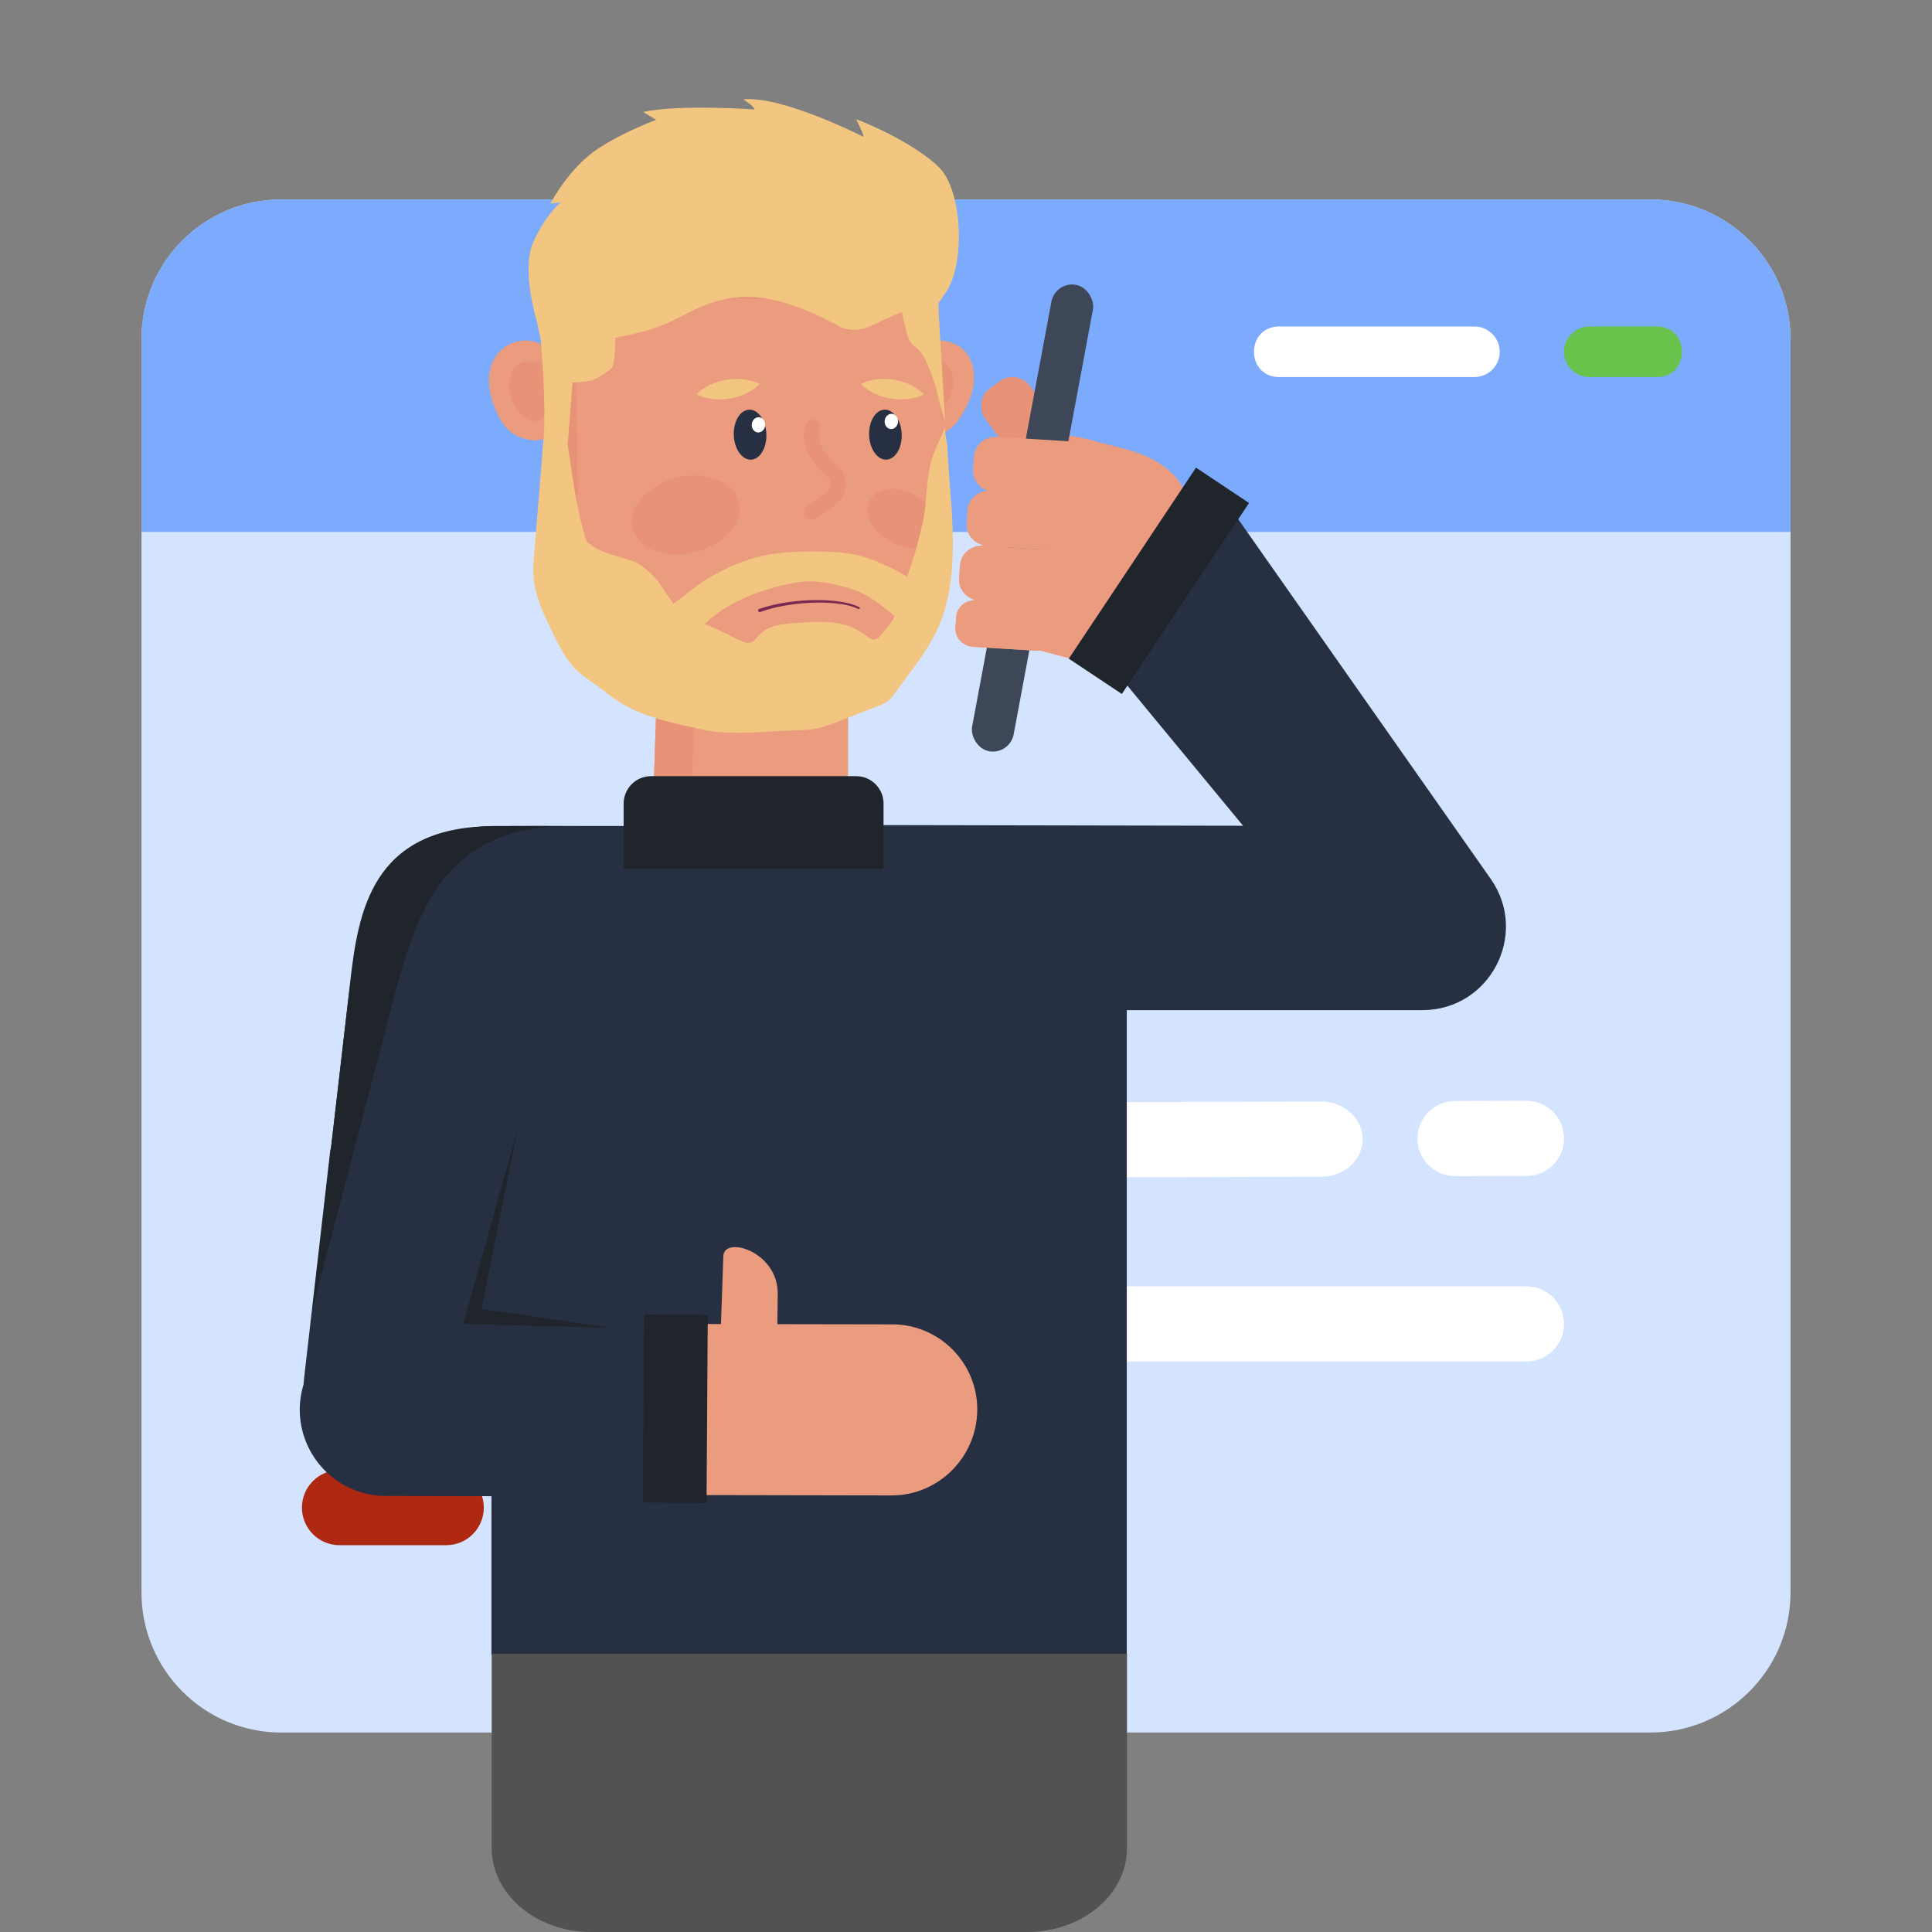 <?xml version="1.0" encoding="UTF-8"?>
<svg id="uuid-8fd3024c-6e63-4f66-9c24-12ebd6334cb8" data-name="Ebene 56" xmlns="http://www.w3.org/2000/svg" viewBox="0 0 1500 1500">
  <rect x="0" y="0" width="1500" height="1500" fill="#808080" stroke="none"/>
  <g>
    <path d="M1390.16,263.37v972.91c0,60.25-48.95,108.86-108.86,108.86H218.36c-59.91,0-108.52-48.61-108.52-108.86V263.37c0-59.91,48.61-108.52,108.52-108.52h1062.95c59.91,0,108.86,48.61,108.86,108.52Z" style="fill: #d4e4ff; stroke-width: 0px;"/>
    <path d="M1390.16,413v-149.63c0-59.91-48.95-108.52-108.86-108.52H218.36c-59.91,0-108.52,48.61-108.52,108.52v149.63h1280.33Z" style="fill: #7cabfd; stroke-width: 0px;"/>
    <path d="M1144.74,253.5h-151.56c-26.11,0-26.13,39.25,0,39.25h151.56c10.84,0,19.63-8.79,19.63-19.63h0c0-10.84-8.79-19.63-19.63-19.63Z" style="fill: #fff; stroke-width: 0px;"/>
    <path d="M1214.33,273.13h0c0,10.84,8.79,19.63,19.63,19.63h52.34c26.11,0,26.13-39.25,0-39.25h-52.34c-10.84,0-19.63,8.79-19.63,19.63Z" style="fill: #68c24c; stroke-width: 0px;"/>
    <path d="M1025.6,855.27l-608.35,1.54c-17.8.04-32.2,13.1-32.2,29.18h0c0,16.15,14.51,29.23,32.38,29.18l608.35-1.53c17.8-.05,32.2-13.1,32.2-29.18h0c0-16.15-14.51-29.23-32.38-29.19Z" style="fill: #fff; stroke-width: 0px;"/>
    <path d="M1129.81,913.18l55.42-.15c16.12-.05,29.15-13.15,29.1-29.27h0c-.05-16.12-13.15-29.15-29.27-29.1l-55.42.15c-16.09.05-29.1,13.1-29.1,29.18h0c0,16.15,13.12,29.23,29.27,29.18Z" style="fill: #fff; stroke-width: 0px;"/>
    <path d="M621.35,998.7h-207.12c-16.12,0-29.18,13.07-29.18,29.18h0c0,16.12,13.07,29.18,29.18,29.18h207.12c16.12,0,29.18-13.07,29.18-29.18h0c0-16.12-13.07-29.18-29.18-29.18Z" style="fill: #fff; stroke-width: 0px;"/>
    <path d="M763.5,1027.89h0c0,16.12,13.07,29.18,29.18,29.18h392.46c16.12,0,29.18-13.07,29.18-29.18h0c0-16.12-13.07-29.18-29.18-29.18h-392.46c-16.12,0-29.18,13.07-29.18,29.18Z" style="fill: #fff; stroke-width: 0px;"/>
    <path d="M375.63,1170.51h0c0,16.12-13.07,29.18-29.18,29.18h-82.85c-16.12,0-29.18-13.07-29.18-29.18h0c0-16.12,13.07-29.18,29.18-29.18h82.85c16.12,0,29.18,13.07,29.18,29.18Z" style="fill: #ae2812; stroke-width: 0px;"/>
  </g>
  <g>
    <path d="M658.43,634.43l.19-121.22c-30.73-1-155.66-5.08-147.72-4.82l-3.71,112.46c-8.57,96.39,142.57,109.84,151.24,13.58Z" style="fill: #eb9c7e; stroke-width: 0px;"/>
    <path d="M535.19,685.03c.5-39.69,1.93-70.68,5.01-165.15l118.28,3.87.09-10.54-147.66-4.82-3.71,112.46c-2.6,29.3,9.55,50.95,28,64.19Z" style="fill: #e89277; stroke-width: 0px;"/>
    <path d="M458.45,641.43l-28.04,240.96-7.72,66.36-40.04-4.65,7.19-61.71,28.04-240.96-11.1-.05c2.5-.09,5.05-.13,7.65-.12l44.03.16Z" style="fill: #273042; stroke-width: 0px;"/>
    <path d="M661.3,640.54l303.82.57-100.05-121.13,82.6-136.35,210.01,299.16c29.61,42.94-1.14,101.47-53.29,101.47h-427.82l-15.28-143.71Z" style="fill: #273042; stroke-width: 0px;"/>
    <path d="M874.83,1284.86h-493.27v-581.64c0-34.22-17.09-61.96,17.13-61.96h440.09c19.91,0,36.05,16.14,36.05,36.05v607.55Z" style="fill: #273042; stroke-width: 0px;"/>
    <path d="M874.99,1283.98v150.91c0,36-34.71,65.11-77.64,65.11h-338.43c-42.48,0-77.18-29.11-77.18-65.11v-150.91h493.26Z" style="fill: #525252; stroke-width: 0px;"/>
    <g>
      <g>
        <path d="M800.97,503.46c-29.05-7.63-48.97-27.59-44.51-44.58l26.55-101.12c4.47-17,31.63-24.59,60.68-16.96l31.94,8.38c29.03,7.63,48.96,27.59,44.51,44.58l-26.56,101.12c-4.47,17-31.64,24.6-60.68,16.96l-31.93-8.39Z" style="fill: #eb9c7e; stroke-width: 0px;"/>
        <path d="M828.12,339.73l-13.35-.88c-23.25-1.52-43.03,11.27-44.16,28.56l-6.71,102.87c-1.13,17.3,16.81,32.54,40.07,34.07l13.34.86,10.8-165.49Z" style="fill: #eb9c7e; stroke-width: 0px;"/>
      </g>
      <g>
        <path d="M823.09,375.63c-7.31,5.43-17.87,3.58-23.6-4.12l-34.07-45.85c-5.73-7.71-4.44-18.36,2.87-23.79l8.04-5.97c7.31-5.43,17.87-3.58,23.6,4.12l34.07,45.85c5.73,7.71,4.44,18.36-2.87,23.79l-8.04,5.97Z" style="fill: #e89277; stroke-width: 0px;"/>
        <path d="M772.54,298.72l-4.2,3.11c-7.31,5.43-8.59,16.08-2.86,23.79l34.07,45.84c5.73,7.71,16.29,9.55,23.61,4.13l4.19-3.12-54.8-73.75Z" style="fill: #e89277; stroke-width: 0px;"/>
      </g>
      <rect x="785.28" y="218.01" width="32.82" height="368.32" rx="16.41" ry="16.41" transform="translate(87.34 -140.19) rotate(10.57)" style="fill: #3e4758; stroke-width: 0px;"/>
      <g>
        <g>
          <path d="M847.28,370.24c-.57,9.09-8.79,15.97-18.37,15.38l-57.01-3.55c-9.58-.6-16.89-8.45-16.33-17.54l.62-9.99c.57-9.08,8.79-15.97,18.37-15.38l57.01,3.55c9.58.6,16.9,8.45,16.33,17.54l-.62,9.99Z" style="fill: #eb9c7e; stroke-width: 0px;"/>
          <path d="M755.91,359.25l-.33,5.21c-.57,9.08,6.74,16.94,16.33,17.54l57.01,3.55c9.58.6,17.81-6.29,18.38-15.37l.32-5.21-91.71-5.71Z" style="fill: #eb9c7e; stroke-width: 0px;"/>
        </g>
        <g>
          <path d="M842.2,412.04c-.57,9.09-8.79,15.97-18.37,15.37l-57.02-3.55c-9.58-.6-16.88-8.45-16.32-17.54l.62-9.99c.57-9.08,8.79-15.97,18.38-15.38l57.01,3.55c9.58.6,16.9,8.44,16.32,17.53l-.62,9.99Z" style="fill: #eb9c7e; stroke-width: 0px;"/>
          <path d="M750.82,401.04l-.33,5.22c-.57,9.09,6.75,16.94,16.33,17.53l57.01,3.55c9.58.59,17.81-6.29,18.38-15.38l.32-5.21-91.71-5.71Z" style="fill: #eb9c7e; stroke-width: 0px;"/>
        </g>
        <g>
          <path d="M836.31,454.71c-.57,9.09-8.79,15.97-18.37,15.37l-57.01-3.55c-9.58-.6-16.89-8.45-16.32-17.54l.62-9.99c.56-9.09,8.79-15.97,18.38-15.38l57.01,3.55c9.58.6,16.89,8.45,16.33,17.54l-.63,9.99Z" style="fill: #eb9c7e; stroke-width: 0px;"/>
          <path d="M744.94,443.71l-.33,5.22c-.57,9.09,6.74,16.94,16.32,17.53l57.01,3.55c9.58.6,17.81-6.29,18.38-15.37l.32-5.22-91.71-5.71Z" style="fill: #eb9c7e; stroke-width: 0px;"/>
        </g>
        <g>
          <path d="M819.19,492.22c-.48,7.67-7.42,13.48-15.5,12.97l-48.09-2.99c-8.08-.5-14.25-7.13-13.77-14.79l.52-8.43c.48-7.67,7.42-13.47,15.5-12.97l48.09,2.99c8.08.5,14.25,7.12,13.77,14.79l-.52,8.43Z" style="fill: #eb9c7e; stroke-width: 0px;"/>
          <path d="M742.1,482.94l-.27,4.4c-.48,7.66,5.69,14.29,13.77,14.79l48.09,2.99c8.08.5,15.02-5.3,15.5-12.97l.28-4.4-77.36-4.82Z" style="fill: #eb9c7e; stroke-width: 0px;"/>
        </g>
      </g>
    </g>
    <g>
      <g>
        <path d="M707.77,274.99c6.42-10.81,20.83-12.71,31.82-8.65,15.92,5.87,25.11,28.4,5.89,57.78-5.75,8.78-14.23,15.23-25.01,15.7-5.35.24-10.96.05-16-2.98l3.29-61.85Z" style="fill: #eb9c7e; stroke-width: 0px;"/>
        <path d="M710.6,285.63c3.92-6.59,12.7-7.75,19.41-5.28,9.71,3.58,15.31,17.32,3.59,35.23-7.38,11.28-19.69,10.96-25.01,7.76l2.01-37.72Z" style="fill: #e89277; stroke-width: 0px;"/>
      </g>
      <path d="M730.5,459.88l.18-.03c.11-.38.26-.59.19-.94,7.06-23.64,8.14-51.63,4.44-75.83-.15-3.14-5.88-124.81-5.57-118.24l-1.94-50.94c-1.99-39.49-33.88-69.86-73.77-69.33l-162.27,2.63c-39.45.4-70.88,32.19-71.42,73.23.04,3.14,2.29,178.83,2.15,167.61-26.71,211.6,260.01,230.74,308,71.84Z" style="fill: #eb9c7e; stroke-width: 0px;"/>
      <path d="M638.78,553.9c-95.04,19.16-207.25-37.38-190.17-173.23-.04-3.14-2.5-179.14-2.34-167.93.61-32.61,21.13-57.35,40.13-64.97-38.18,2.53-65.58,35.64-66.26,72.55.04,3.14,2.34,178.79,2.19,167.57-18.63,148.39,117.24,202.44,216.45,165.99Z" style="fill: #e89277; stroke-width: 0px;"/>
      <ellipse cx="532.32" cy="399.79" rx="42.54" ry="29.79" transform="translate(-81.37 141.76) rotate(-14.1)" style="fill: #e89277; stroke-width: 0px;"/>
      <path d="M569.72,337.96c.42,10.72,6.42,19.18,13.4,18.91,6.98-.27,12.31-9.18,11.89-19.89-.42-10.72-6.42-19.18-13.4-18.91-6.98.27-12.31,9.18-11.89,19.89Z" style="fill: #273042; stroke-width: 0px;"/>
      <path d="M594.04,330.36c-.31,3.25-2.89,5.67-5.75,5.39-2.86-.27-4.93-3.14-4.62-6.39.31-3.25,2.89-5.67,5.75-5.39,2.86.27,4.93,3.14,4.62,6.39Z" style="fill: #fff; stroke-width: 0px;"/>
      <path d="M674.79,337.96c.42,10.72,6.42,19.18,13.4,18.91,6.98-.27,12.31-9.18,11.89-19.89-.42-10.72-6.42-19.18-13.4-18.91-6.98.27-12.31,9.18-11.89,19.89Z" style="fill: #273042; stroke-width: 0px;"/>
      <path d="M697.22,327.71c-.31,3.25-2.89,5.67-5.75,5.39-2.86-.27-4.93-3.14-4.62-6.39.31-3.25,2.89-5.67,5.75-5.39,2.86.27,4.93,3.14,4.62,6.39Z" style="fill: #fff; stroke-width: 0px;"/>
      <path d="M625.48,329.51c-2.29,7.1-1.66,14.54,1.34,21.34,2.85,6.46,7.65,11.42,12.6,16.29,3.58,3.53,7.86,7.7,4.32,12.68-3.81,5.35-10.63,9.17-16.19,12.4-2.72,1.58-4.17,4.77-2.74,7.76,1.27,2.66,5.03,4.32,7.76,2.74,11.56-6.72,29.77-17.89,22.71-33.92-2.89-6.56-9.2-10.67-13.63-16.06-4.37-5.33-7.47-12.32-5.24-19.22,2.3-7.12-8.62-11.14-10.93-4.01h0Z" style="fill: #e89277; stroke-width: 0px;"/>
      <path d="M428.99,275.56c-15.94-25.09-67.91-7.28-42.56,46.47,5.91,12.54,15.9,19.88,30.51,19.87,4.66,0,8.52-3.63,8.92-8.28,4.79-55.97,5.41-54.48,3.13-58.06Z" style="fill: #eb9c7e; stroke-width: 0px;"/>
      <path d="M424.39,285.59c-3.85-4.61-10.76-6.03-16.58-4.77-20.81,4.53-13.25,42.55,5.35,45.99l.1.02c5.18.95,10.03-2.88,10.47-8.13,2.46-28.72,3.32-29.92.66-33.11Z" style="fill: #e89277; stroke-width: 0px;"/>
      <ellipse cx="701.01" cy="402.62" rx="20.56" ry="29.37" transform="translate(1.83 808.4) rotate(-60)" style="fill: #e89277; stroke-width: 0px;"/>
    </g>
    <g>
      <path d="M603.81,1005.6l-.55,47.76-20.36-.56c-13.24-.47-23.6-11.58-23.14-24.82l1.84-52.72c.57-16.29,43.38-3.38,42.21,30.34Z" style="fill: #eb9c7e; stroke-width: 0px;"/>
      <path d="M302.16,1027.52c3.19,0,393.31.73,390.21.72,36.66-.24,66.64,29.77,66.36,66.43-.28,36.66-30.03,66.39-66.44,66.37-3.19,0-393.81-.72-390.72-.72-36.41-.02-66.13-29.78-66.11-66.7.54-37.24,30.31-66.13,66.69-66.11Z" style="fill: #eb9c7e; stroke-width: 0px;"/>
      <path d="M375.72,1085.81l21.14-177.32-140.34-16.33-20.38,177.4c-4.86,41.74,27.77,78.38,69.79,78.38h0c35.66,0,65.67-26.72,69.79-62.14Z" style="fill: #273042; stroke-width: 0px;"/>
      <path d="M387.12,641.27c-92.54-.49-109.75,75.04-116.81,135.73l-15.17,130.37,139.57,16.24,7.09-60.93,25.75-221.25-40.43-.16Z" style="fill: #273042; stroke-width: 0px;"/>
    </g>
    <path d="M685.98,623.89v50.74h-201.79v-50.74c0-11.75,9.53-21.28,21.28-21.28h159.24c11.75,0,21.28,9.53,21.28,21.28Z" style="fill: #20242b; stroke-width: 0px;"/>
    <polygon points="919.75 465.59 969.74 390.5 928.56 363.08 878.57 438.17 829.82 511.38 871 538.8 919.75 465.59" style="fill: #20242b; stroke-width: 0px;"/>
    <path d="M535.44,1161.91c-110.46-.2-237.76-.44-235.98-.43-36.76-.02-66.78-30.07-66.76-67.35.54-37.61,30.6-66.79,67.35-66.76,1.81,0,126.7.23,235.39.44" style="fill: #273042; stroke-width: 0px;"/>
    <polygon points="401.73 877.09 359.64 1027.89 475.06 1031.02 373.84 1016.26 401.73 877.09" style="fill: #20242b; stroke-width: 0px;"/>
    <polygon points="549.03 1094.87 549.5 1020.96 500.03 1020.64 499.55 1094.55 499.09 1166.62 548.56 1166.94 549.03 1094.87" style="fill: #20242b; stroke-width: 0px;"/>
    <path d="M242.52,1016.29l29.42-254.36c6.22-53.78,16.58-119.41,109.48-120.49h51.14c-86.69,4.33-107.43,65.65-123.22,119.89l-66.82,254.97Z" style="fill: #20242b; stroke-width: 0px;"/>
    <path d="M590.41,475.09c6-2.19,12.29-3.74,18.66-4.88,6.37-1.13,12.83-1.85,19.31-2.18,6.48-.33,12.98-.28,19.41.32,6.39.64,12.86,1.73,18.45,4.37h0s.51.22.51.22l.4-.26c1.08-.57-.05-1.3-.05-1.3h0c-5.97-2.9-12.55-4.05-19.07-4.79-6.55-.69-13.15-.81-19.73-.56-6.58.26-13.15.91-19.66,1.99-6.5,1.09-12.96,2.59-19.19,4.79-.7.25-1.06.96-.8,1.6.26.64,1.04.95,1.74.71,0,0,.02,0,.02,0Z" style="fill: #792852; stroke-width: 0px;"/>
    <path d="M739.14,400.18c-.69-12.13-1.79-24.23-2.64-36.36-.41-5.83-.78-11.66-1.01-17.5-.13-3.22-2.63-12.26-1.49-15.08-3.95,9.78-9.72,20.1-11.9,30.39-2.74,12.97-2.55,26.87-4.96,40.01-2.94,16.02-7.41,30.87-12.86,45.97-11.56-6.37-23.17-12.55-35.86-15.86-11.91-3.11-24.33-3.57-36.64-3.57-13.31,0-26.7.55-39.72,3.4-14.87,3.26-28.95,9.51-42.06,17.32-9.54,5.69-18,13.39-27.09,19.77-8.58-10.78-10.02-18.25-24.46-29.18-10.04-7.61-29.72-7.08-42.14-18.41-.7-.64-1.2-1.48-1.47-2.39-7.42-24.16-10.42-49.03-14.12-73.88l-18.16-11.19c-2.7,34.22-5.5,68.42-8.39,102.62-.56,6.59-.16,12.67.93,18.51,2.16,11.48,6.99,22.02,12.54,33.59,4.89,10.2,9.92,20.72,17.49,29.28,7.23,8.18,17.05,13.16,25.4,20.03,21.97,18.09,46.81,22.48,73.94,28.59,23.4,5.27,49.42,1.41,73.38.71,5.36-.15,10.75-.31,16.01-1.34,5.62-1.1,10.98-3.17,16.32-5.23,10.38-4.01,20.77-8.03,31.15-12.04,3-1.16,6.06-2.35,8.53-4.39,2-1.64,3.52-3.77,5.03-5.87,15.16-21.19,31.95-40.04,39.02-65.87,6.42-23.46,6.6-47.93,5.23-72.03ZM682.5,494.58c-1.83,2.13-4.99,2.5-7.27.86-4.96-3.56-9.99-7.08-15.75-9.21-13.43-4.7-28.54-3.46-42.47-2.44-5.66.42-11.38.85-16.79,2.57-6.1,1.94-10.07,5.45-13.64,9.92-2.18,2.74-5.92,3.69-9.1,2.24-12.31-5.6-17.7-8.62-30.28-14.24l-.06-.03c.96-.84,1.96-1.76,3.05-2.71,17.89-15.68,45.08-25.46,68.3-29.32,13.99-2.33,25.62.42,39.32,3.99,12.39,3.23,23.18,10.9,33.13,19.08,1.08.89,2.29,1.92,3.62,3.02-2.13,5.34-7.76,11.25-12.06,16.27Z" style="fill: #f2c681; stroke-width: 0px;"/>
    <path d="M589.73,298.13c-1.15-.64-2.27-1.11-3.39-1.52-1.11-.42-2.21-.75-3.31-1.04-2.19-.57-4.34-.95-6.46-1.16-4.25-.42-8.4-.22-12.47.43-4.07.67-8.07,1.8-11.96,3.56-1.95.87-3.87,1.92-5.75,3.16-.94.64-1.88,1.3-2.8,2.05-.92.75-1.84,1.55-2.72,2.54,1.15.65,2.27,1.12,3.39,1.53,1.11.42,2.21.75,3.31,1.05,2.19.58,4.34.95,6.46,1.16,4.25.42,8.4.22,12.47-.45,4.07-.68,8.06-1.82,11.96-3.58,1.95-.88,3.87-1.92,5.75-3.16.94-.63,1.88-1.29,2.8-2.05.92-.75,1.84-1.55,2.72-2.53Z" style="fill: #f2c681; stroke-width: 0px;"/>
    <path d="M668.45,298.13c1.15-.64,2.27-1.11,3.39-1.52,1.11-.42,2.21-.75,3.31-1.04,2.19-.57,4.34-.95,6.46-1.16,4.25-.42,8.4-.22,12.47.43,4.07.67,8.07,1.8,11.96,3.56,1.95.87,3.87,1.92,5.75,3.16.94.64,1.88,1.3,2.8,2.05.92.75,1.84,1.55,2.72,2.54-1.15.65-2.27,1.12-3.39,1.53-1.11.42-2.21.75-3.31,1.05-2.19.58-4.34.95-6.46,1.16-4.25.42-8.4.22-12.47-.45-4.07-.68-8.06-1.82-11.96-3.58-1.95-.88-3.87-1.92-5.75-3.16-.94-.63-1.88-1.29-2.8-2.05-.92-.75-1.84-1.55-2.72-2.53Z" style="fill: #f2c681; stroke-width: 0px;"/>
    <path d="M422.56,333.62c.53-20.98-.77-46.66-2.47-67.5-.4-4.96-.76-7.64-1.27-12.59-.35-3.34,1.52-7.09,3.39-10.15.71-1.16,1.63-2.19,2.72-3.01,4.64-3.5,7.43-6.77,13.09-7.4,10.72-1.19,20.93-.23,31.21,2.15,3.4.79,6.07,3.48,6.67,6.92,2.31,13.24,2.45,26.86.38,40.14-.17,1.1-.37,2.23-.98,3.15-.51.77-1.27,1.34-2.02,1.88-4.77,3.43-10.32,7.55-16.08,8.62-4.13.77-8.53.82-12.72,1.16l-3.75,47.81" style="fill: #f2c681; stroke-width: 0px;"/>
    <path d="M734,331.24c-1.46-24.75-2.92-49.49-4.38-74.24-.33-5.66-.67-11.32-1-16.98-.07-1.13.26-3.55-.27-4.57-4.88-9.36-17.48-7.04-25.85-5.49-.69.13-1.41.27-1.95.72-.79.65-.99,1.77-1.06,2.8-.24,3.45.39,6.9,1.08,10.29.95,4.71,2.03,9.4,3.23,14.05.63,2.46,1.32,4.95,2.63,7.13,1.97,3.26,5.21,4.86,7.69,7.55s4.25,6.64,5.76,10.01c4.22,9.37,7.16,19.09,9.42,29.1,1.37,6.07,4.7,13.42,4.7,19.62Z" style="fill: #f2c681; stroke-width: 0px;"/>
    <g>
      <path d="M671.81,226.04c-9.7.66-20.34,1.19-30.72,1.57-10.45.39-20.99.64-31.47.76-20.99.27-41.82-.11-61.57-1.05h-.18c-5.17-.25-10.6.39-12.12,1.44-1.52,1.04,1.44,2.09,6.61,2.34.15,0,.34.01.49.02,22.16.81,44.89.97,67.25.45,11.19-.24,22.3-.62,33.26-1.15,11.03-.53,21.65-1.16,32.62-2.04,3.31-.26,5.06-1,3.91-1.65-1.11-.62-4.52-.93-7.73-.71l-.34.02Z" style="fill: #e89277; stroke-width: 0px;"/>
      <path d="M663.7,210.56c-8.39.65-17.6,1.16-26.58,1.52-9.04.38-18.16.61-27.24.71-18.17.24-36.19-.17-53.29-1.14h-.16c-4.48-.26-9.17.38-10.49,1.42-1.32,1.04,1.25,2.09,5.73,2.35.13,0,.29.02.42.02,19.18.84,38.85,1.04,58.2.55,9.68-.22,19.3-.59,28.78-1.1,9.55-.52,18.73-1.13,28.22-1.99,2.86-.26,4.38-.99,3.38-1.64-.96-.62-3.91-.94-6.69-.73l-.3.02Z" style="fill: #e89277; stroke-width: 0px;"/>
      <path d="M652.56,193.85c-6.57.63-13.77,1.11-20.8,1.46-7.08.35-14.21.57-21.32.64-14.22.2-28.33-.26-41.71-1.28h-.12c-3.51-.27-7.18.35-8.21,1.39-1.03,1.04.98,2.1,4.49,2.36.1,0,.23.02.33.02,15.02.89,30.41,1.13,45.56.69,7.58-.2,15.1-.54,22.53-1.03,7.47-.49,14.66-1.08,22.09-1.92,2.24-.25,3.42-.98,2.64-1.63-.75-.63-3.06-.95-5.24-.74l-.23.02Z" style="fill: #e89277; stroke-width: 0px;"/>
    </g>
  </g>
  <path d="M649.72,252.27s11,8.38,27.49.29c16.49-8.09,26.89-12.36,36.89-13.41,10.01-1.05,6.71,8.83,21-13.33,14.29-22.16,12.08-77.55-5.71-95.54-17.79-17.99-55.68-34.67-64.67-37.7,0,0,5.45,10.55,5.78,13.69,0,0-63.38-32.27-93.4-29.11,0,0,8.52,5.46,8.77,7.82,0,0-58.26-4.2-86.52,1.94l10.04,6.1s-35.46,13.26-53.36,28.65c-17.9,15.39-28.7,36.39-28.7,36.39l7.86-.83s-11.98,9.8-21.3,31.14c-9.32,21.34,2.76,60.59,2.76,60.59l4.21,19.42,3.24-3.52s8.31,17.42,13.74,31.14c0,0-5.08-10.6,13.06-23.63,18.14-13.03,44.62-8.66,77.44-26.42,32.82-17.75,61.63-25.55,121.35,6.31Z" style="fill: #f2c681; stroke-width: 0px;"/>
</svg>